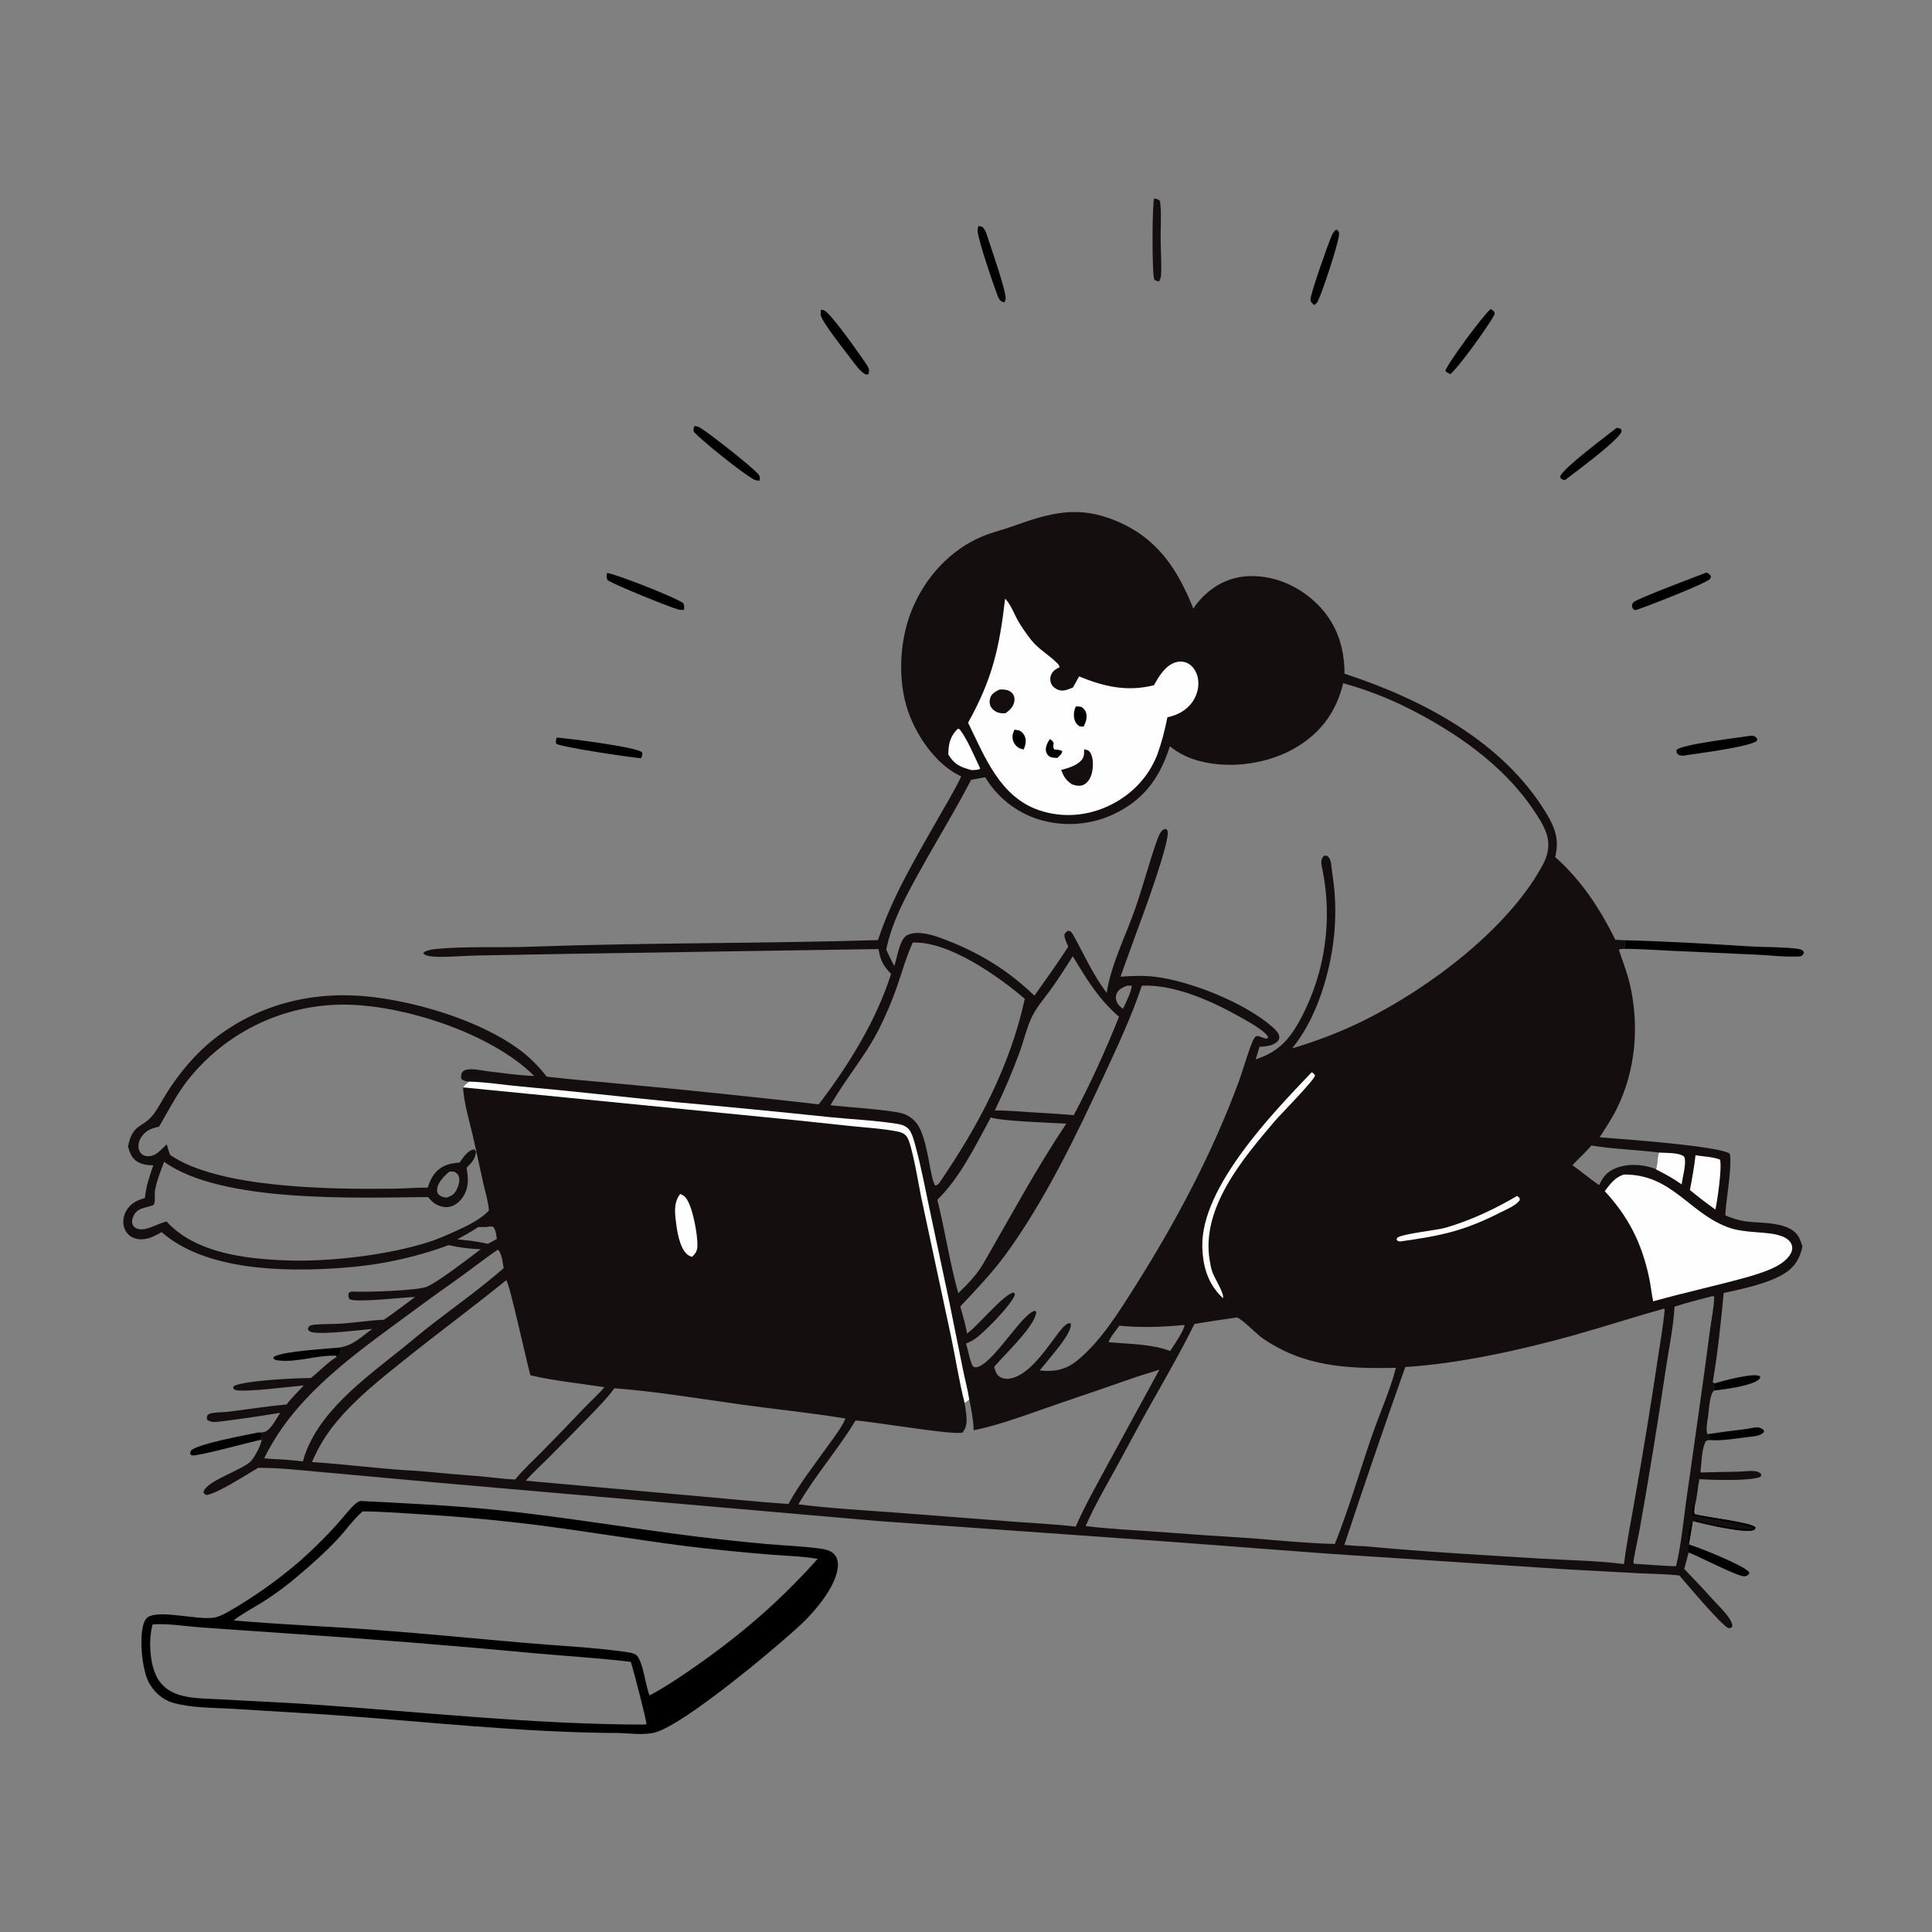 <?xml version="1.0" encoding="utf-8" ?>
<svg xmlns="http://www.w3.org/2000/svg" xmlns:xlink="http://www.w3.org/1999/xlink" width="1024" height="1024">
	<rect width="100%" height="100%" fill="#808080" stroke="none"/>
	<path fill="#150E0F" d="M509.468 411.531C497.24 405.856 487.888 392.957 482.728 380.772C475.399 363.467 476.263 340.325 483.371 323.09C490.423 305.988 503.711 291.224 520.983 284.161C525.965 282.124 531.263 280.875 536.333 279.067C556.424 271.901 571.222 267.464 591.968 276.246C613.492 285.358 624.116 301.642 632.495 322.567Q634.603 319.346 637.288 316.588C644.381 309.416 653.037 305.393 663.168 305.336C676.571 305.26 689.061 311.071 698.476 320.487C708.513 330.525 712.618 343.121 712.624 357.082C753.669 370.48 796.61 392.982 819.616 431.11C824.305 438.881 826.538 445.125 824.272 454.251C838.077 466.453 848.059 481.67 856.156 498.082L860.826 498.347C861.269 499.68 861.677 500.204 861.06 501.578C860.928 501.873 860.757 502.149 860.605 502.434L860.925 502.902L858.557 503.027L858.084 503.594C860.046 509.45 862.351 515.274 863.775 521.291C869.012 543.411 867.01 567.422 856.817 587.851C854.219 593.058 850.983 597.895 847.851 602.79C856.783 603.483 912.342 607.412 916.861 611.557C918.103 619.13 914.838 635.435 914.426 644.161C917.932 645.609 921.158 646.729 924.918 647.3C933.635 648.623 949.846 646.934 953.953 656.835C954.458 658.051 954.894 659.296 955.328 660.539C954.145 666.648 951.524 671.246 946.193 674.718C937.843 680.155 923.398 683.219 913.581 685.322C912.112 700.97 910.456 717.073 907.794 732.554C908.623 733.129 908.251 732.96 908.845 733.183C909.089 734.529 908.765 735.218 908.304 736.461L908.493 737.008C906.173 738.813 905.785 747.058 905.396 750.179C905.104 752.519 903.855 758.293 905.055 760.172C905.745 761.301 906.026 761.911 906.08 763.239C905.271 763.449 904.418 763.384 903.99 764.169C901.827 768.136 901.836 775.868 901.3 780.434L921.69 779.991C924.382 779.923 927.636 779.414 930.272 779.757C931.353 779.897 932.509 780.287 933.288 781.085C933.387 781.187 933.44 781.326 933.516 781.447L933.17 782.702C928.102 785.113 907.22 784.435 900.741 783.988C899.713 788.597 899.562 793.906 898.228 798.341C898.069 799.756 897.576 801.295 898.215 802.58C903.767 804.09 927.446 806.806 930.401 809.414C930.298 810.039 930.422 810.418 929.833 810.794C926.139 813.146 902.834 807.679 897.231 806.157Q896.246 812.431 895.097 818.677C899.738 819.861 924.771 829.966 926.985 833.306L927.063 834.156C926.12 835.006 925.8 835.33 924.444 835.399C920.966 835.577 900.075 824.632 895.041 822.797Q893.908 827.201 892.682 831.58Q900.972 840.105 908.925 848.945C911.556 851.872 918.397 858.183 918.189 862.08C917.461 862.93 917.31 862.774 916.262 862.992C912.784 862.016 893.646 839.128 890.138 835.065C882.982 834.215 875.68 834.221 868.48 833.853L829.462 831.723L731.314 825.277C693.308 822.962 655.312 819.677 617.326 816.961L465.461 806.187L233.702 785.992L171.063 780.285C159.737 779.304 148.196 777.929 136.824 777.971C131.011 781.391 115.243 791.584 109.56 792.38C108.334 791.967 108.4 792.044 107.822 790.891C109.149 784.947 128.058 779.325 132.839 774.604C134.816 772.652 138.579 765.69 138.619 763.038C138.6 762.065 138.558 762.477 138.736 761.536C138.845 760.961 138.94 760.383 139.019 759.802L136.882 759.228C137.838 759.207 138.88 759.23 139.82 759.06C143.314 758.43 146.614 751.657 148.516 748.832C138.14 750.513 127.516 752.119 117.09 753.39C114.678 753.684 111.878 754.131 109.84 752.548C109.494 751.245 109.563 751.192 110.079 749.933C110.613 749.548 110.733 749.407 111.452 749.194C114.002 748.44 118.152 748.608 120.955 748.259C131.26 746.976 141.616 745.308 151.952 744.375C154.587 740.81 157.989 737.585 161.002 734.326C153.239 734.989 131.736 737.788 125.48 736.872C124.224 736.688 124.219 736.537 123.518 735.55L123.952 734.677C129.021 731.678 157.478 730.353 164.786 730.384C169.357 726.759 173.425 722.251 178.43 719.209C178.787 719.486 178.541 719.354 179.245 719.397C179.841 717.983 180.816 716.163 180.672 714.596L179.603 714.251C187.27 713.18 191.269 708.627 197.341 704.351C190.49 705.024 171.65 707.292 165.736 706.176C164.39 705.922 163.91 705.682 163.171 704.55L163.633 703.123C164.56 702.322 165.786 702.195 166.971 702.082C171.819 701.623 176.766 701.871 181.637 701.497C188.926 700.939 196.186 699.81 203.488 699.476C209.125 695.727 214.52 691.429 219.986 687.423C214.768 687.498 187.997 690.647 185.227 688.543C184.596 687.364 184.563 686.839 184.721 685.518C185.677 684.516 185.977 684.509 187.355 684.576C193.899 684.895 220.956 684.134 226.219 681.992C231.915 679.674 249.092 666.502 254.801 662.122C248.987 661.957 243.417 661.192 237.736 659.956C218.861 666.91 200.126 670.72 180.09 672.089C150.358 674.121 109.133 673.55 85.642 653.051C84.333 653.795 83.018 654.539 81.656 655.18C78.274 656.769 74.343 657.56 70.773 656.084Q70.369 655.917 69.984 655.71Q69.599 655.504 69.237 655.259Q68.874 655.015 68.538 654.735Q68.202 654.456 67.896 654.144Q67.59 653.831 67.317 653.49Q67.044 653.149 66.807 652.782Q66.57 652.415 66.37 652.026Q66.171 651.637 66.012 651.23C64.913 648.444 65.231 645.176 66.528 642.514C68.756 637.94 72.242 636.353 76.801 634.918C77.396 628.818 79.25 623.404 81.247 617.657C78.252 617.581 75.477 617.312 72.844 615.75C69.771 613.925 68.778 610.919 67.859 607.672C70.246 595.182 75.812 598.04 81.453 590.471C84.103 586.915 86.148 582.76 88.547 579.014C95.185 568.649 103.449 558.593 113.124 550.955C137.652 531.593 167.421 524.72 198.159 528.52C223.018 531.593 254.433 541.2 274.761 555.928C280.519 560.099 285.416 565.053 289.773 570.651C302.651 572.177 315.588 573.136 328.493 574.409Q381.279 579.271 433.943 585.32C449.523 565.038 464.555 540.722 472.289 516.184C468.058 511.806 466.648 509.032 465.637 503.02L306.147 505.486L252.956 506.431C245.627 506.564 237.948 507.41 230.673 507.058C228.764 506.966 225.728 506.848 224.357 505.35L224.817 504.549C226.837 503.576 228.8 503.188 231.014 502.979C247.371 501.433 264.323 502.374 280.776 501.788C342.274 499.596 403.85 500.132 465.345 498.278C472.903 475.262 485.613 454.193 497.535 433.21C501.603 426.05 505.927 418.966 509.468 411.531ZM620.061 395.511C615.004 411.38 607.164 422.894 592.095 430.645Q590.889 431.264 589.654 431.823Q588.419 432.382 587.158 432.88Q585.897 433.378 584.614 433.814Q583.33 434.249 582.026 434.622Q580.723 434.994 579.403 435.303Q578.083 435.611 576.749 435.854Q575.416 436.098 574.072 436.276Q572.728 436.453 571.377 436.565Q570.026 436.677 568.671 436.723Q567.316 436.769 565.961 436.748Q564.605 436.728 563.253 436.641Q561.9 436.554 560.553 436.401Q559.206 436.248 557.868 436.03Q556.53 435.811 555.204 435.528Q553.879 435.244 552.569 434.896Q551.259 434.548 549.967 434.136Q548.888 433.781 547.827 433.379Q546.765 432.977 545.722 432.528Q544.68 432.079 543.658 431.585Q542.636 431.09 541.637 430.55Q540.638 430.01 539.664 429.427Q538.691 428.843 537.744 428.217Q536.797 427.591 535.878 426.923Q534.96 426.255 534.072 425.548Q533.185 424.84 532.329 424.093Q531.474 423.347 530.653 422.563Q529.832 421.779 529.046 420.96Q528.26 420.14 527.511 419.286Q526.763 418.433 526.053 417.547Q525.343 416.661 524.673 415.744Q524.004 414.828 523.375 413.882Q522.747 412.937 522.161 411.964L514.726 413.285C506.401 429.443 496.733 445.027 487.929 460.951C480.421 474.533 472.884 487.978 469.707 503.321Q471.72 507.718 473.972 511.997C475.6 507.571 476.668 497.653 480.927 495.611C487.154 492.626 496.37 496.228 502.339 498.57C520.07 505.526 534.518 514.534 548.263 527.73C554.294 519.124 560.571 510.598 566.212 501.732C565.398 499.781 564.034 497.395 564.171 495.262C564.911 494.023 565.01 493.913 566.305 493.283C567.77 493.711 568.077 494.188 568.816 495.519C574.984 506.618 578.698 515.585 586.559 526.268C588.951 510.9 596.639 496.135 601.738 481.444C605.951 469.307 609.174 456.719 613.512 444.67C614.039 443.207 615.099 440.736 616.462 439.831C617.024 439.459 617.101 439.474 617.669 439.309C618.34 439.689 618.583 439.628 618.824 440.443C620.389 445.707 604.892 487.648 601.965 495.301L593.881 517.657C600.11 517.236 606.172 516.963 612.397 517.743C631.45 520.127 659.778 531.568 674.22 544.138C675.631 545.367 677.825 547.36 678.043 549.359C678.169 550.516 677.767 551.329 676.959 552.116C674.644 554.375 670.598 554.649 667.564 554.807L665.563 561.465C678.147 557.476 684.196 550.043 690.135 538.554Q691.272 536.348 692.315 534.097Q693.359 531.845 694.307 529.552Q695.255 527.258 696.106 524.927Q696.957 522.596 697.709 520.231Q698.461 517.866 699.114 515.472Q699.766 513.077 700.318 510.658Q700.869 508.238 701.318 505.798Q701.768 503.357 702.114 500.9Q702.461 498.442 702.704 495.973Q702.947 493.503 703.086 491.025Q703.225 488.547 703.26 486.066Q703.295 483.585 703.226 481.104Q703.157 478.623 702.984 476.148Q702.811 473.672 702.534 471.206Q702.257 468.74 701.877 466.288Q701.497 463.835 701.014 461.401C700.467 458.663 699.432 455.383 701.984 453.461C703.35 453.597 703.616 453.544 704.48 454.736C705.755 456.497 705.681 460.148 706.037 462.296C709.367 482.371 707.709 502.285 701.88 521.758C698.237 533.927 692.892 545.71 684.871 555.662C698.387 551.647 711.102 546.764 723.725 540.452C757.71 523.457 799.501 492.213 817.716 458.356C820.456 453.263 821.559 447.897 819.812 442.292C818.275 437.362 815.268 432.952 812.392 428.717C796.349 405.086 771.094 387.76 745.913 375.126Q737.746 371.069 729.228 367.81Q720.711 364.552 711.921 362.122C708.293 377.055 700.449 387.978 687.252 395.977C672.713 404.788 652.547 407.683 636.094 403.455C630.172 401.934 624.759 399.449 620.061 395.511ZM88.405 606.56C88.967 608.408 89.463 610.312 90.13 612.124C116.129 629.952 175.491 630.356 207.436 630.048C213.872 629.986 220.305 629.479 226.733 629.434C228.183 624.796 230.362 620.674 234.82 618.317C237.662 616.814 240.444 616.45 243.604 616.154C245.615 613.486 247.727 609.697 251.337 609.188L252.345 610.37C251.825 613.803 250.849 615.246 248.468 617.742C248.067 618.162 247.679 618.596 247.283 619.021C248.312 624.554 248.554 629.669 245.249 634.594C243.56 637.11 241.117 639.069 238.099 639.661C235.502 640.171 232.584 639.313 230.404 637.871C229.069 636.988 227.914 635.671 226.851 634.481C189.659 634.734 117.538 637.839 86.983 615.78C85.209 620.564 83.162 625.531 82.215 630.554C81.717 633.198 82.567 636.161 81.51 638.628C77.203 640.462 72.717 639.814 70.585 644.88C70.008 646.253 69.734 647.897 70.415 649.29C70.996 650.477 72.012 651.038 73.242 651.369C77.728 652.575 83.779 648.363 88.278 647.41C103.675 664.191 129.838 667.169 151.429 668.024C174.062 668.92 204.692 665.327 226.289 658.609C232.104 656.8 237.471 654.369 242.989 651.832C248.187 649.442 253.916 646.607 258.106 642.634C258.722 642.051 258.697 642.05 259.144 641.491C258.759 636.671 257.191 631.723 256.116 626.998C254.212 618.625 252.519 610.207 250.568 601.846C248.642 593.595 245.934 584.781 245.418 576.334C246.201 575.054 247.417 574.208 248.563 573.271C246.917 573.04 245.75 572.99 244.494 571.772C244.279 570.565 244.263 569.519 244.946 568.416C245.611 567.341 246.574 567.06 247.76 566.865C251.144 566.307 255.27 567.415 258.657 567.803C266.638 568.717 275.17 570.064 283.166 570.277C260.36 547.55 213.254 532.297 181.378 532.465Q180.09 532.474 178.803 532.514Q177.515 532.555 176.229 532.627Q174.943 532.699 173.66 532.802Q172.376 532.905 171.095 533.04Q169.814 533.175 168.537 533.341Q167.26 533.508 165.987 533.705Q164.714 533.902 163.446 534.131Q162.179 534.359 160.917 534.619Q159.656 534.879 158.401 535.169Q157.146 535.459 155.899 535.78Q154.651 536.101 153.412 536.453Q152.173 536.804 150.943 537.186Q149.713 537.568 148.493 537.979Q147.272 538.391 146.062 538.833Q144.852 539.274 143.654 539.745Q142.455 540.216 141.268 540.717Q140.081 541.217 138.907 541.746Q137.733 542.275 136.572 542.833Q135.411 543.391 134.264 543.977Q133.117 544.563 131.985 545.177Q130.852 545.791 129.736 546.432Q128.619 547.074 127.518 547.743Q126.417 548.411 125.333 549.107Q124.249 549.802 123.182 550.524Q122.116 551.246 121.067 551.994Q120.018 552.741 118.988 553.515Q117.958 554.288 116.947 555.086Q115.936 555.884 114.945 556.707Q113.954 557.53 112.984 558.376Q112.013 559.223 111.064 560.093Q110.114 560.964 109.187 561.857Q108.259 562.75 107.353 563.666C95.431 575.887 92.581 583.056 84.289 597.16C80.427 597.995 77.298 599.104 74.973 602.56C73.728 604.41 73.008 606.792 73.543 609.008C73.888 610.438 74.832 611.745 76.198 612.356C78.035 613.179 80.548 612.804 82.264 611.853C84.602 610.559 86.339 608.232 88.405 606.56ZM744.827 724.555Q728.169 771.528 712.543 818.854C716.097 819.097 719.741 819.522 723.297 819.521C754.175 822.433 785.239 824.164 816.194 826.065C830.924 826.97 846.151 827.076 860.753 829.009C862.25 816.821 864.774 804.685 866.838 792.575Q873.218 756.643 878.597 720.547C879.902 711.689 881.527 702.818 882.338 693.901L881.926 693.608C866.115 698.003 850.524 703.103 834.74 707.544C807.106 715.318 773.368 722.798 744.827 724.555ZM508.967 692.447C510.259 697.176 511.78 701.915 512.526 706.766L513.249 706.251C518.456 702.498 532.817 685.017 537.415 685.114L537.964 686.009C536.616 691.153 520.665 707.455 515.784 710.278C514.575 710.978 513.271 711.557 512.003 712.142C513.247 715.752 513.893 721.237 515.772 724.337C517.063 724.799 517.644 724.818 518.933 724.264C528.013 720.363 542.559 695.05 548.773 694.758C549.361 695.715 549.244 695.84 548.96 696.893C546.96 704.313 532.335 718.11 526.932 724.441C527.641 726.853 528.1 728.853 530.501 730.081C532.849 731.283 535.57 730.817 537.941 729.94C546.21 726.883 553.447 716.514 558.615 709.664C560.469 707.207 562.374 704.238 564.766 702.275C565.685 701.52 566.444 701.076 567.586 701.533C568.103 706.056 560.19 715.123 557.298 718.76Q554.232 722.6 551.064 726.356C558.401 727.219 564.688 726.108 570.626 721.363C583.308 711.231 593.243 695.054 601.824 681.482C623.519 647.167 642.879 610.621 656.885 572.453C658.25 568.732 663.209 552.049 664.896 550.062C665.382 549.49 665.775 549.037 666.548 549.12C668.433 549.322 669.717 550.588 671.711 550.46L672.107 549.753C671.202 546.56 659.606 540.339 656.488 538.591C641.942 530.438 622.092 521.587 605.176 522.446C599.781 538.785 592.159 554.836 584.947 570.447C570.338 602.068 553.502 636.931 532.915 665.028C525.763 674.789 517.263 683.673 508.967 692.447ZM633.076 701.723C625.458 717.238 616.6 732.384 608.138 747.461C602.793 756.982 597.742 766.671 592.495 776.247C586.661 786.894 580.249 797.717 575.408 808.85C587.54 810.361 599.917 810.91 612.114 811.78Q637.427 813.714 662.766 815.264C677.585 816.448 692.635 817.957 707.488 818.34C714.954 799.683 720.515 780.225 727.065 761.229C730.908 750.086 737.116 736.046 739.85 724.971C714.102 725.536 691.157 724.47 669.181 709.287C665.894 707.016 658.452 699.168 655.616 698.282Q644.323 699.85 633.076 701.723ZM496.796 635.93C500.946 652.327 503.316 669.137 507.905 685.416C513.204 680.274 518.184 675.242 521.749 668.688C536.088 643.974 549.211 619.364 565.155 595.555C557.523 595.096 530.666 594.292 525.157 592.239C517.162 606.966 508.914 624.116 496.796 635.93ZM888.317 830.157C891.033 818.994 892.117 807.254 893.673 795.869L900.445 748.048Q903.524 726.547 906.319 705.008C907.074 699.22 908.442 693.07 908.558 687.249C907.673 686.88 908.079 686.88 907.356 687.051C900.739 688.793 894.043 690.422 887.544 692.571C886.903 703.872 884.399 715.482 882.733 726.716Q876.475 768.891 869.011 810.87C868.596 813.315 865.531 827.187 865.767 828.186C865.825 828.429 866.001 828.628 866.117 828.85L867.877 828.94C874.682 829.295 881.51 829.997 888.317 830.157ZM160.533 774.594C167.365 749.171 193.363 730.631 212.904 714.921C218.663 710.29 224.295 705.492 230.16 700.995C242.483 691.544 255.273 682.363 266.964 672.141C266.462 669.557 265.989 663.984 263.829 662.367C255.704 667.902 248.053 674.072 239.997 679.707C229.634 686.957 219.571 694.45 209.382 701.934C182.791 721.465 154.72 742.548 140.035 772.971L144.659 773.309C150.013 773.531 155.216 773.888 160.533 774.594ZM513.752 741.906L511.279 743.67C511.619 745.787 511.966 747.913 512.168 750.049C512.489 753.431 512.426 756.578 510.166 759.256C506.154 760.956 462.347 753.362 453.45 752.906C444.208 768.231 432.147 781.889 423.166 797.333C440.261 799.493 457.639 800.444 474.822 801.702L538.352 806.6C548.937 807.406 559.616 807.895 570.162 809.102C574.843 798.37 580.649 788.165 586.186 777.864L614.514 725.919C610.535 727.383 606.393 728.391 602.382 729.775Q582.217 736.826 561.98 743.665C548.984 748.083 528.939 755.768 516.052 758.028C515.937 752.532 514.865 747.266 513.752 741.906ZM843.449 607.143C840.323 610.893 836.741 614.011 833.427 617.552C838.205 620.968 842.753 624.868 847.584 628.158C849.522 623.748 851.882 620.95 856.475 619.118C863.042 616.499 871.227 617.116 877.719 619.643C878.691 616.864 878.275 613.774 879.281 610.875C867.424 609.355 855.204 609.117 843.449 607.143ZM165.377 774.914C184.141 776.105 202.854 778.743 221.62 779.625Q238.271 781.211 254.946 782.506C260.959 783.025 267.036 783.954 273.056 784.166C277.348 778.915 282.464 774.236 287.241 769.425Q298.605 757.868 309.773 746.121C313.268 742.493 317.114 739.042 320.414 735.251C307.445 733.207 293.872 731.953 281.139 728.927C279.105 721.967 270.26 680.931 268.332 678.509C250.538 692.96 232.056 706.56 214.166 720.914C201.642 730.963 189.026 740.897 178.662 753.273Q176.597 755.702 174.725 758.283Q172.853 760.864 171.185 763.581Q169.517 766.298 168.063 769.136Q166.609 771.973 165.377 774.914ZM263.351 656.657C262.962 654.735 262.834 651.646 261.378 650.262C260.037 649.87 259.033 650.116 257.704 650.376Q255.605 650.391 253.506 650.371C249.879 652.719 246.205 654.827 242.384 656.841C244.893 657.13 247.413 657.488 249.931 657.679C252.81 658.135 255.694 658.53 258.513 659.282C260.132 658.422 261.77 657.586 263.351 656.657ZM597.385 522.434C594.927 523.425 592.886 524.174 591.792 526.784C591.189 528.223 591.342 529.825 592.017 531.205C592.737 532.677 593.874 533.687 595.136 534.683C596.321 532.639 600.149 524.415 599.791 522.419L597.385 522.434ZM236.729 634.802C239.693 633.631 240.957 632.912 242.293 629.979C243.223 627.939 243.945 625.404 243.039 623.222C242.626 622.226 241.973 621.791 241.144 621.18C240.085 620.927 239.304 620.893 238.221 620.984C235.731 622.987 232.227 626.485 231.738 629.826C231.569 630.98 231.63 632.161 232.45 633.058C233.557 634.267 235.164 634.573 236.729 634.802ZM620.213 716.059C622.61 712.26 626.668 706.749 627.89 702.441L627.579 702.278C616.22 703.357 604.661 703.804 593.295 702.641C591.604 705.109 588.436 708.575 587.568 711.356L588.894 711.513C598.857 712.362 610.809 712.408 620.213 716.059ZM568.608 506.823C564.874 512.725 561.127 518.592 557.061 524.273C553.913 528.671 549.967 533.156 547.46 537.933C544.289 543.975 542.809 551.178 540.457 557.594Q534.643 573.396 527.277 588.538C536.229 588.562 545.176 589.604 554.125 589.964Q561.627 590.393 569.111 591.069C577.988 574.35 586.089 556.476 593.104 538.885C582.303 529.605 575.82 518.849 568.608 506.823ZM498.011 626.76C518.599 596.652 535.273 565.288 543.169 529.414C529.132 517.364 502.845 498.798 483.776 499.579C480.322 507.244 478.062 515.281 475.327 523.208C472.674 530.896 469.294 538.692 465.605 545.939C458.399 560.093 447.913 572.105 440.16 585.825C448.345 586.725 472.738 588.286 478.673 590.279Q479.714 590.621 480.695 591.112Q481.675 591.602 482.573 592.231Q483.471 592.859 484.267 593.613Q485.064 594.366 485.742 595.227C491.943 603.011 492.849 625.156 495.742 628.38C496.979 628.199 497.188 627.635 498.011 626.76ZM325.622 735.825C321.68 741.245 316.793 746.142 312.136 750.951Q301.367 761.995 290.48 772.923C286.543 776.86 282.348 780.654 278.638 784.797L404.12 796.087C408.7 796.441 413.282 796.853 417.866 797.141C423.716 786.434 431.583 776.474 438.656 766.529C441.976 761.861 445.807 757.095 448.134 751.844C429.887 748.823 411.356 747.004 393.025 744.452C371.538 741.46 346.993 737.369 325.622 735.825Z"/>
	<path d="M895.041 822.797C895.019 822.697 894.979 822.6 894.975 822.498C894.957 821.999 895.05 821.499 895.013 821.001C894.745 817.398 894.634 813.606 895.515 810.05C895.932 808.37 896.455 806.814 898.083 805.975C899.004 805.501 900.201 805.54 901.147 805.938C901.567 806.115 901.973 806.322 902.397 806.486C905.839 807.815 925.93 811.563 928.916 810.228L928.453 809.488C918.315 806.477 907.473 805.442 897.095 803.137C896.731 801.331 897.04 799 897.707 797.279L898.228 798.341C898.069 799.756 897.576 801.295 898.215 802.58C903.767 804.09 927.446 806.806 930.401 809.414C930.298 810.039 930.422 810.418 929.833 810.794C926.139 813.146 902.834 807.679 897.231 806.157Q896.246 812.431 895.097 818.677C899.738 819.861 924.771 829.966 926.985 833.306L927.063 834.156C926.12 835.006 925.8 835.33 924.444 835.399C920.966 835.577 900.075 824.632 895.041 822.797Z"/>
	<path fill="#FFFEFE" d="M532.719 317.335C535.621 319.982 537.764 326.018 539.861 329.544C541.83 332.855 544.084 336.039 546.452 339.077C550.266 343.97 555.688 346.897 560.015 351.184C560.833 351.995 561.524 352.544 561.527 353.711C560.041 354.408 558.734 355.099 557.774 356.482Q557.587 356.748 557.429 357.033Q557.271 357.318 557.145 357.618Q557.019 357.919 556.926 358.23Q556.832 358.542 556.772 358.862Q556.713 359.183 556.688 359.507Q556.663 359.832 556.672 360.157Q556.682 360.483 556.727 360.805Q556.771 361.128 556.85 361.444C557.326 363.279 558.625 364.579 560.29 365.382C563.301 366.835 565.816 365.489 568.67 364.406C569.84 362.505 570.851 360.465 571.925 358.505C585.102 363.94 597.566 366.793 611.669 363.157C614.201 358.446 617.735 352.642 623.155 351.031C625.398 350.364 627.847 350.564 629.884 351.745C632.539 353.283 634.174 356.143 634.824 359.076C635.788 363.428 634.672 368.011 632.235 371.691C629.129 376.384 624.172 379.067 618.758 380.162C617.39 387.044 615.711 393.548 613.329 400.152C608.65 411.824 600.146 420.846 588.941 426.477C577.039 432.458 563.563 433.749 550.872 429.482C530.015 422.468 522.028 401.232 513.105 383.052C526.064 359.711 529.742 343.179 532.719 317.335Z"/>
	<path fill="#150E0F" d="M574.619 397.168C576.238 397.464 577.028 397.559 577.936 399.017C579.565 401.636 579.457 406.295 578.84 409.189C578.306 411.694 577.065 414.365 574.777 415.721C572.619 417.001 570.486 416.42 568.234 415.755C564.855 413.48 563.898 411.737 562.426 408.093C565.766 407.209 570.096 405.978 572.607 403.53C574.715 401.475 574.594 399.997 574.619 397.168Z"/>
	<path fill="#150E0F" d="M529.634 365.504Q530.796 365.397 531.961 365.469C533.786 365.573 535.706 366.249 536.818 367.794C537.651 368.952 537.857 370.337 537.63 371.711C537.162 374.542 535.218 376.438 532.974 378.015C531.938 378.081 530.909 378.084 529.885 377.892C528.044 377.547 526.181 376.346 525.225 374.715C524.389 373.289 524.34 371.481 524.832 369.928C525.603 367.494 527.565 366.677 529.634 365.504Z"/>
	<path d="M570.171 374.462C571.254 374.404 572.104 374.444 573.163 374.676C574.308 375.506 575.185 376.255 575.609 377.676C576.405 380.346 575.521 382.796 574.318 385.161L572.269 385.006C570.995 384.161 570.207 383.387 569.68 381.911C568.792 379.419 569.174 376.837 570.171 374.462Z"/>
	<path d="M537.715 386.751L537.97 386.788C538.748 386.893 539.588 386.978 540.328 387.255C541.632 387.745 542.7 389.117 543.207 390.37C544.11 392.601 543.522 395.177 542.531 397.253C541.875 397.078 541.099 396.913 540.473 396.627C538.862 395.892 537.474 394.304 536.962 392.594C536.308 390.408 536.695 388.726 537.715 386.751Z"/>
	<path d="M556.454 391.715C557.51 392.342 557.906 392.7 558.467 393.796C558.259 395.145 558.051 395.99 558.751 397.251C560.242 397.371 561.814 397.285 563.056 398.212C562.722 399.786 561.572 400.564 560.475 401.714C559.397 401.686 557.937 401.663 556.924 401.278C555.724 400.823 554.856 399.85 554.504 398.614C553.808 396.165 555.127 393.667 556.454 391.715Z"/>
	<path fill="#FFFEFE" d="M860.63 622.53C885.763 622.255 894.887 642.435 915.409 650.326C925.287 654.124 936.937 652.221 944.781 655.362C946.826 656.181 948.864 657.584 949.623 659.747C950.165 661.291 949.963 662.829 949.207 664.253C945.514 671.214 934.428 674.312 927.441 676.513C910.474 681.292 893.205 684.965 876.213 689.727C875.334 685.468 874.914 681.125 873.995 676.861C870.058 658.6 863.072 644.912 850.545 631.305C853.56 627.407 855.775 624.188 860.63 622.53Z"/>
	<path fill="#FFFEFE" d="M248.563 573.271C257.866 573.509 267.103 575.059 276.369 575.886C303.471 578.307 330.461 581.419 357.527 584.102Q398.659 587.788 439.731 592.096C451.785 593.307 464.279 593.817 476.202 595.77C478.178 596.094 480.298 596.956 481.66 598.478C483.39 600.409 484.595 605.058 485.268 607.556C488.297 618.787 490.452 630.357 492.875 641.733L502.899 688.845L510.366 725.791C511.432 731.141 512.946 736.528 513.752 741.906L511.279 743.67C508.285 731.873 506.472 719.77 503.96 707.867L488.2 634.295C487.004 628.728 483.383 605.759 480.492 602.267C479.235 600.747 477.597 600.096 475.709 599.725C467.416 598.096 458.489 597.657 450.077 596.735Q422.021 593.66 393.924 590.984L245.418 576.334C246.201 575.054 247.417 574.208 248.563 573.271Z"/>
	<path fill="#FFFEFE" d="M695.223 568.322C696.122 568.809 696.459 569.158 696.997 570.025C696.659 572.498 678.525 590.832 675.687 594.173C658.822 614.039 636.558 640.097 641.142 667.901C641.486 669.989 641.868 672.178 642.576 674.174C643.779 677.561 648.287 684.46 648.286 687.517C648.286 687.704 648.236 687.887 648.212 688.072L647.709 687.593C640.077 680.232 637.427 670.891 637.246 660.504C636.702 629.234 674.209 590.298 695.223 568.322Z"/>
	<path fill="#FFFEFE" d="M898.673 612.263C902.779 613.101 907.869 613.03 911.668 614.661C912.745 619.317 910.288 635.875 909.208 641.097C904.519 637.794 900.111 634.38 895.688 630.73C896.866 624.641 897.975 618.425 898.673 612.263Z"/>
	<path fill="#FFFEFE" d="M360.54 632.805C361.469 633.225 362.355 633.658 363.077 634.4C367.086 638.521 369.881 654.819 369.643 660.45C369.53 663.132 368.665 664.405 366.759 666.185C365.88 665.822 364.962 665.486 364.233 664.853C359.946 661.131 358.749 651.8 358.128 646.414C357.566 641.543 357.34 636.823 360.54 632.805Z"/>
	<path fill="#FFFEFE" d="M804.076 633.89C804.635 634.126 804.995 634.599 805.422 635.021C805.497 636.183 805.691 635.827 805.065 636.62C803.104 639.1 798.329 641.059 795.563 642.468C775.85 652.516 763.924 654.947 742.095 658.011C740.864 657.837 740.916 657.852 740.113 656.899L740.675 656.386L740.38 656.181C742.807 653.885 761.469 652.133 766.391 650.671C779.897 646.657 791.943 640.969 804.076 633.89Z"/>
	<path fill="#FFFEFE" d="M507.677 386.241L508.683 386.588C512.578 391.528 516.751 401.486 519.553 407.38C518.442 408.218 516.399 408.08 514.983 408.195C508.809 406.431 506.128 405.444 502.638 399.957C502.639 399.666 502.637 399.376 502.642 399.085C502.731 393.957 503.908 389.821 507.677 386.241Z"/>
	<path fill="#FFFEFE" d="M879.281 610.875C882.778 611.191 890.254 610.692 892.708 613.191C894.016 616.491 891.743 624.03 891.321 627.765C887.199 624.822 883.02 622.487 878.507 620.212C877.978 619.945 878.175 620.068 877.719 619.643C878.691 616.864 878.275 613.774 879.281 610.875Z"/>
	<path d="M190.939 795.528C214.435 796.764 237.921 797.808 261.344 800.128C297.554 803.714 333.423 809.981 369.524 814.466Q388.161 816.724 406.858 818.422C415.834 819.162 424.991 819.527 433.918 820.688C436.549 821.03 439.85 821.546 441.832 823.455C443.503 825.064 444.164 827.256 444.12 829.535C443.913 840.121 431.918 854.1 424.602 860.933C411.173 873.475 363.024 913.729 347.472 918.148C341.616 919.813 334.205 918.732 328.125 918.532C275.961 918.34 224.15 912.237 172.186 908.681L122.696 905.669C112.624 905.048 101.277 905.288 91.545 902.458C86.057 900.862 81.48 896.69 78.856 891.674C75.146 884.584 73.648 867.352 76.27 860.168C76.859 858.558 77.761 857.242 79.412 856.564C86.379 853.704 103.999 858.407 112.602 857.499C115.679 857.174 118.753 855.53 121.418 854.022Q131.428 848.257 140.845 841.567Q150.262 834.877 159 827.321C165.653 821.478 172.23 814.978 178.184 808.414C181.455 804.808 184.474 800.692 188.004 797.356C188.866 796.541 189.862 796.003 190.939 795.528ZM123.832 858.843C148.487 861.04 173.237 861.989 197.918 863.797C224.667 865.758 251.415 868.436 278.141 870.75C295.4 872.243 313.024 873.041 330.173 875.35C332.092 875.608 336.18 876.028 337.486 877.42C340.95 881.114 342.055 893.271 344.265 898.61C349.196 896.109 353.616 893.167 358.284 890.246C387.223 871.007 410.16 852.152 433.386 826.241C424.89 824.752 416.028 824.617 407.43 823.908Q385.369 822.107 363.394 819.455C336.968 816.053 310.697 811.629 284.27 808.252Q253.004 804.37 221.554 802.494C211.819 801.905 201.945 801.103 192.194 801.076C192.078 801.177 191.959 801.276 191.844 801.378C187.125 805.56 183.321 811.051 179.009 815.68C172.33 822.851 164.908 829.39 157.424 835.705Q148.907 842.966 139.459 848.964C134.284 852.203 128.642 855.086 123.832 858.843ZM341.125 914.068L342.672 913.849C342.799 912.24 335.255 883.185 334.318 880.814C317.953 878.798 301.238 877.879 284.796 876.372Q217.948 870.114 150.956 865.653L106.358 862.562C98.224 861.943 88.978 860.364 80.884 860.985C78.614 869.088 79.249 882.13 83.5 889.555C86.342 894.518 91.067 897.37 96.511 898.756C103.433 900.518 111.284 900.33 118.409 900.76C134.023 901.701 149.649 902.29 165.256 903.358C223.813 907.365 282.369 913.936 341.125 914.068Z"/>
	<path d="M860.826 498.347C883.043 498.862 905.399 500.231 927.58 501.608C935.517 502.101 943.881 501.836 951.728 502.762C953.151 502.93 954.304 503.12 955.569 503.801L956.132 504.816C955.662 506.097 955.615 506.121 954.467 506.866C946.695 507.442 938.216 506.289 930.382 505.954L885.221 503.904C877.144 503.53 869.008 502.907 860.925 502.902L860.605 502.434C860.757 502.149 860.928 501.873 861.06 501.578C861.677 500.204 861.269 499.68 860.826 498.347Z"/>
	<path d="M904.51 303.441C905.764 304.14 906.109 304.288 906.852 305.491L906.455 306.79C903.89 309.429 872.87 321.42 867.153 323.325C866.854 323.37 866.232 323.201 865.924 323.148C865.083 322.025 865.059 321.909 864.994 320.503C865.235 320.082 865.388 319.598 865.715 319.241C867.434 317.365 899.528 305.391 904.51 303.441Z"/>
	<path d="M295.053 390.914C301.554 391.426 337.479 395.907 340.353 398.777C340.575 400.144 340.368 400.662 339.75 401.886C334.841 401.565 296.886 395.934 294.851 394.168C294.427 392.762 294.683 392.306 295.053 390.914Z"/>
	<path d="M321.669 303.709C326.238 304.065 358.785 316.962 362.09 319.666C362.831 321.194 362.68 321.624 362.515 323.269C361.334 323.314 360.405 323.316 359.257 322.976C354.012 321.422 325.786 310.042 322.1 307.524C321.356 306.22 321.553 305.138 321.669 303.709Z"/>
	<path d="M926.377 390.183C927.164 390.086 928.256 389.848 929.031 389.973C930.342 390.183 930.668 390.717 931.449 391.665L931.098 392.752C926.907 395.868 900.391 399.311 893.617 400.279C892.033 400.734 890.918 400.605 889.463 399.972C888.587 398.833 888.481 398.892 888.603 397.481C891.181 394.589 920.693 391.073 926.377 390.183Z"/>
	<path d="M368.077 225.798C369.098 225.898 370.066 226.117 370.964 226.627C375.32 229.102 399.475 248.071 402.032 251.487C402.966 252.734 402.781 253.308 402.536 254.794C401.409 254.716 400.501 254.616 399.491 254.079C393.424 250.855 372.73 234.104 367.779 228.965C367.377 227.528 367.628 227.183 368.077 225.798Z"/>
	<path d="M435.129 164.17C435.951 164.266 435.526 164.2 436.585 164.426C439.823 165.118 456.927 189.489 459.628 193.764C460.763 195.561 460.793 196.235 460.334 198.3L458.779 198.47C455.753 196.826 453.08 192.875 451.015 190.173C447.726 185.868 436.25 171.397 435.08 167.265C434.808 166.306 435.001 165.144 435.129 164.17Z"/>
	<path d="M856.848 226.773C858.126 226.939 858.428 226.883 859.386 227.711L859.446 228.907C856.39 234.576 835.595 249.677 829.5 254.442C828.463 254.347 828.832 254.476 827.928 254.038C827.064 253.62 827.22 253.445 826.919 252.597C827.946 248.506 851.939 230.67 856.848 226.773Z"/>
	<path d="M790.069 163.786C790.738 164.128 791.115 164.4 791.658 164.947C792.369 165.663 792.151 165.755 792.143 166.7C789.004 172.542 773.499 194.332 768.7 198.302C767.672 197.838 766.936 197.407 766.084 196.666C766.625 193.309 786.538 166.531 790.069 163.786Z"/>
	<path d="M518.745 119.708L520.654 120.254C522.5 121.982 523.137 124.732 523.903 127.078C525.743 132.706 532.952 153.484 533.029 158.007C533.043 158.846 532.673 159.528 532.306 160.255C532.005 160.169 531.697 160.107 531.405 159.995C529.665 159.328 529.164 157.786 528.537 156.157C526.344 150.461 518.548 127.479 518.151 122.491C518.057 121.304 518.278 120.761 518.745 119.708Z"/>
	<path fill="#150E0F" d="M611.708 105.206C613.213 105.508 613.766 105.431 614.849 106.565C615.679 113.048 615.115 120.183 615.164 126.746C615.211 133.079 615.738 139.673 615.366 145.965C615.298 147.116 614.878 148.103 614.344 149.106C614.022 149.067 613.692 149.066 613.377 148.99C612.794 148.849 612.087 148.54 611.793 147.995C610.503 145.611 610.641 108.073 611.708 105.206Z"/>
	<path d="M708.186 121.671C708.443 121.813 708.73 121.911 708.958 122.097C709.862 122.835 709.764 124.117 709.613 125.148C708.767 130.946 701.137 154.05 698.552 159.505C698.096 160.468 697.456 161.018 696.646 161.678C696.584 161.63 696.52 161.585 696.46 161.535C695.4 160.634 694.565 160.196 694.6 158.666C694.676 155.419 704.105 128.737 705.963 124.608C706.529 123.351 707.178 122.594 708.186 121.671Z"/>
	<path d="M138.619 763.038C132.745 764.259 105.087 771.838 101.983 771.406C101.131 771.287 101.164 770.964 100.728 770.315L101.148 768.885C104.497 765.297 130.581 760.576 136.882 759.228L139.019 759.802C138.94 760.383 138.845 760.961 138.736 761.536C138.558 762.477 138.6 762.065 138.619 763.038Z"/>
	<path d="M178.43 719.209L178.238 718.574C168.23 718.085 157.639 722.23 147.59 721.077C146.33 720.933 145.657 720.863 144.816 719.856L145.275 719.044C150.842 716.072 172.059 715.035 179.603 714.251L180.672 714.596C180.816 716.163 179.841 717.983 179.245 719.397C178.541 719.354 178.787 719.486 178.43 719.209Z"/>
	<path d="M905.055 760.172C911.847 759.066 918.587 758.254 925.414 757.418C927.381 757.177 929.771 756.411 931.73 756.548C932.858 756.627 933.757 757.187 934.659 757.81L935.028 758.851C933.306 761.013 930.289 761.214 927.672 761.515C921.329 762.242 912.223 763.88 906.08 763.239C906.026 761.911 905.745 761.301 905.055 760.172Z"/>
	<path d="M908.845 733.183C912.831 731.982 929.54 727.404 932.655 729.408C932.791 729.496 932.898 729.622 933.019 729.728C932.68 731.024 932.095 731.403 930.924 732.044C925.775 734.861 914.491 736.325 908.493 737.008L908.304 736.461C908.765 735.218 909.089 734.529 908.845 733.183Z"/>
</svg>
